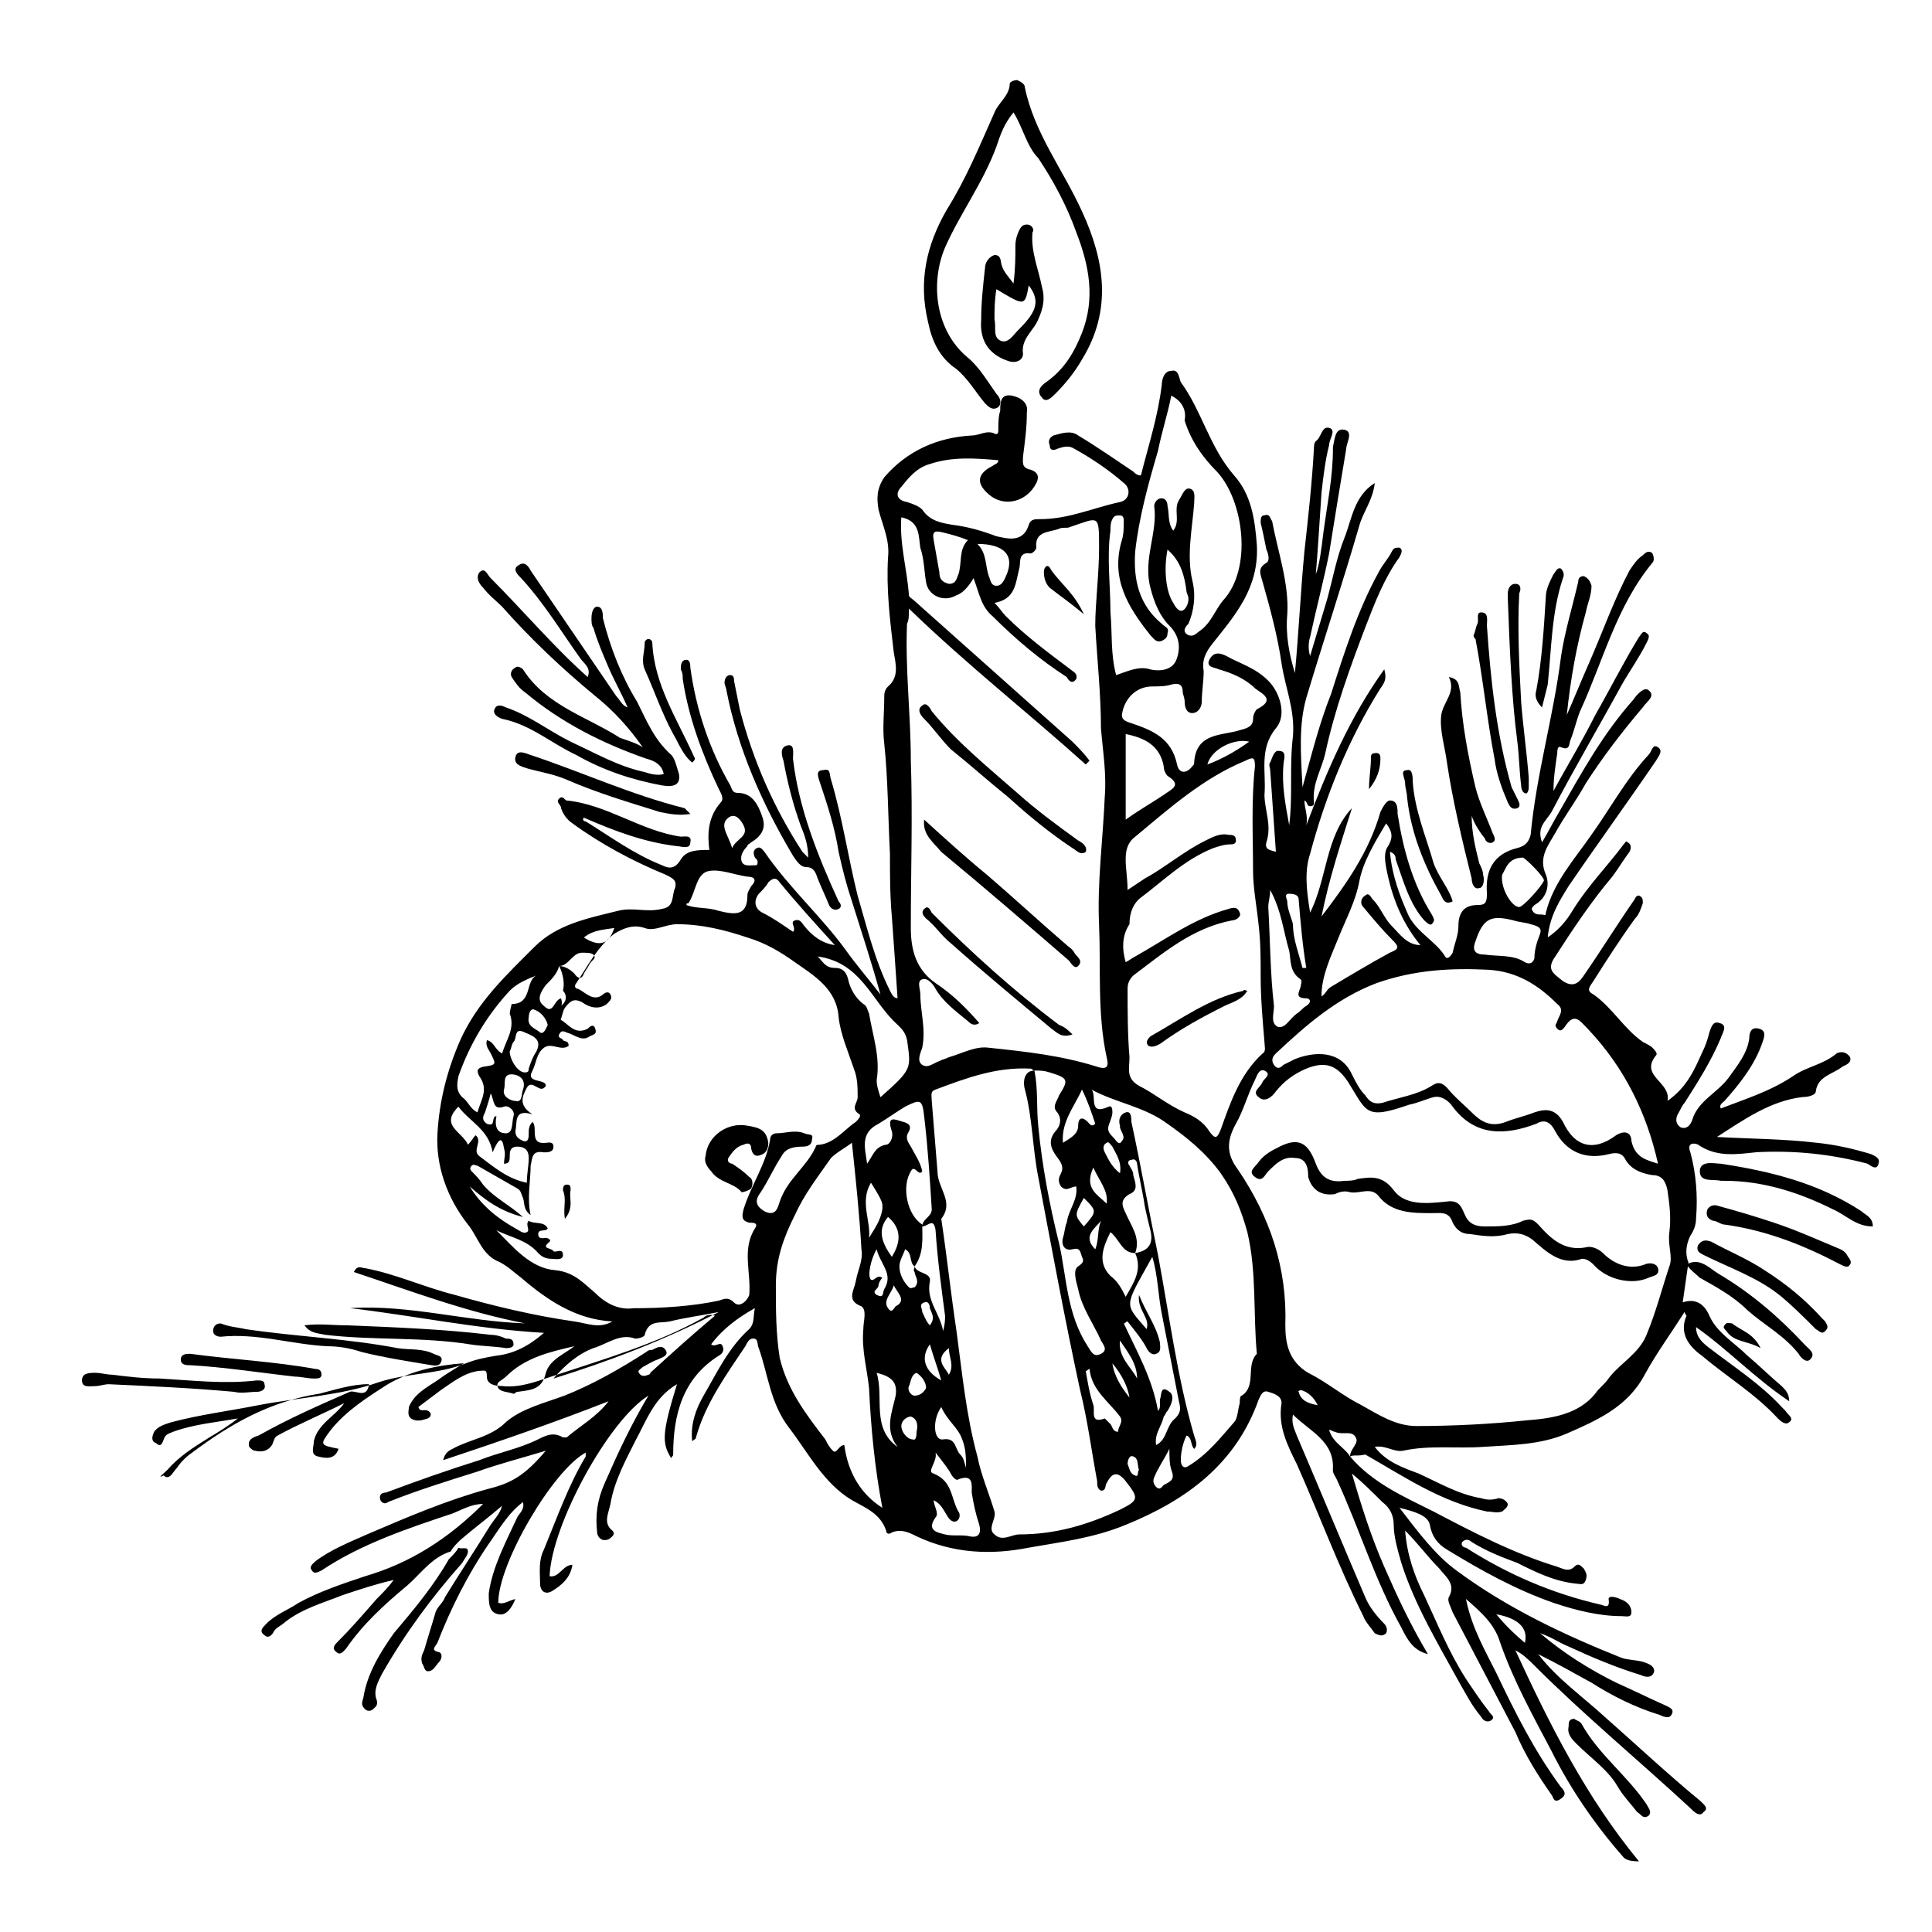 <?xml version="1.0" encoding="UTF-8"?>
<!-- Uploaded to: SVG Repo, www.svgrepo.com, Generator: SVG Repo Mixer Tools -->
<svg fill="#000000" width="800px" height="800px" version="1.1" viewBox="144 144 512 512" xmlns="http://www.w3.org/2000/svg">
 <g>
  <path d="m501.77 529.98c6.047 7.055 14.105 10.578 22.168 14.609 10.578 5.543 21.16 11.082 32.746 14.609 1.512 0.504 3.023 1.512 4.535 0 1.008-1.008 1.512-0.504 2.519 0.504 0.504 1.008 1.008 1.512 0.504 3.023-0.504 1.512-1.512 1.008-2.016 1.008-6.047-0.504-11.082-3.023-16.121-5.543-4.031-1.512-8.062-3.023-12.09-5.543-0.504-0.504-1.512-1.008-2.519 0-0.504 1.008 0.504 1.512 1.008 1.512 11.082 7.055 22.672 12.09 35.77 15.113 0.504 0 2.519 1.512 2.016-1.512 0-1.008 2.016-0.504 3.023 0 1.512 0.504 3.023 1.512 3.023 3.527 0 1.512-1.512 1.008-2.519 1.008-6.047 0-12.09-1.512-18.137-3.527-10.078-3.527-19.145-8.566-28.215-14.105-2.519-1.512-4.031-3.527-4.535-6.551-0.504-2.519-4.031-3.527-8.062-4.535 5.039 6.551 9.574 12.594 15.113 16.625 13.602 10.078 28.719 17.129 43.832 23.176 1.512 0.504 3.527 0.504 5.543 1.008 1.512 0.504 3.023 1.008 3.023 2.519-0.504 2.016-2.519 1.512-3.527 1.008-6.551-2.016-12.594-4.535-19.145-7.559-2.519-1.008-4.535-2.519-7.559-3.527 6.551 5.543 13.098 9.574 20.152 13.098 4.535 2.016 8.566 4.031 13.098 6.047 1.008 0.504 2.519 1.008 1.512 2.519-0.504 1.008-2.016 0.504-3.023 0-6.551-2.016-12.594-5.039-18.137-8.566-4.535-2.519-9.07-5.039-14.105-7.559 5.039 6.551 11.586 11.082 17.633 16.625 8.566 7.559 16.625 15.113 25.191 22.168 1.008 1.008 2.519 2.016 1.008 3.023-1.008 1.512-2.519 0-3.527-1.008-13.602-12.594-28.215-24.688-41.312-37.785-1.512-1.512-3.023-3.023-5.039-4.031 9.07 19.648 18.641 38.793 32.746 55.922-2.519 0-3.527-0.504-4.031-1.008-7.559-8.566-14.105-18.137-19.145-28.215-5.039-9.574-10.078-18.641-13.602-28.719-1.512-5.039-5.039-8.062-9.07-11.586 1.512 7.559 5.039 13.602 8.062 19.648 5.039 10.578 10.078 20.656 17.129 30.23 1.008 1.008 1.512 2.016 0 3.023-2.016 1.512-2.016-0.504-2.519-1.008-3.527-5.039-7.055-10.578-9.574-16.625-5.543-10.578-11.082-21.16-16.625-31.738-0.504-1.512-1.512-3.023-1.008-4.031 2.016-3.527-1.008-5.543-2.519-7.559-3.023-3.023-5.543-6.551-9.07-10.078 0.504 6.551 2.519 12.09 5.039 17.129 3.527 7.559 6.551 15.113 11.082 22.168 2.016 3.023 4.031 6.047 6.047 8.566 0.504 1.008 2.016 1.512 0.504 2.519-1.008 0.504-2.016 0-2.519-1.008-2.519-3.023-4.031-6.047-6.047-9.574-5.543-10.078-11.586-20.152-15.113-31.234-1.008-3.527-2.016-7.055-2.016-10.078 0-2.519-1.008-4.535-3.023-6.047-2.519-2.519-5.039-5.039-8.062-7.559 2.519 8.566 5.039 16.625 8.566 24.688s7.055 15.617 11.586 23.176c-4.031-1.008-5.543-4.031-7.055-7.055-7.055-12.594-11.082-26.199-17.129-39.297-0.504-1.008-1.008-1.512-1.008-2.519 0.504-7.559-6.047-10.078-10.578-14.609-0.504 2.519 0.504 4.031 1.008 5.543 6.047 14.105 12.09 28.719 18.137 42.824 1.008 2.519 3.023 5.039 5.039 7.055 0.504 0.504 1.008 1.512 0.504 2.519-1.008 1.008-2.016 0.504-3.023 0-1.008-1.512-2.519-3.023-3.023-4.535-6.551-13.098-11.586-26.703-17.633-40.305-2.519-5.039-5.039-10.078-4.031-16.121 0-2.016-2.016-2.519-3.527-3.023s-2.016 1.008-2.519 2.016c-6.047 17.129-19.145 26.703-35.266 33.25-8.566 3.527-17.129 4.535-25.695 6.047-10.078 2.016-20.152 1.512-29.727-3.023-2.016-1.008-4.031-2.016-6.551-1.008-0.504 0.504-1.512 0.504-1.512-0.504-1.512-4.535-5.543-6.047-9.07-8.062-7.559-4.535-11.586-12.594-16.625-19.145-5.039-6.551-5.543-14.105-8.062-21.16-0.504-1.008 0-2.519-1.512-2.519-1.008 0-1.512 1.008-2.016 2.016-5.039 7.559-10.578 15.113-13.098 24.184 0 0.504-0.504 0.504-1.008 1.008-0.504-4.535 1.008-8.566 3.023-12.09 3.527-6.047 6.551-12.594 12.09-17.633 1.512-1.512 1.008-3.527 1.512-5.543-4.535 2.519-8.566 5.543-11.586 9.574 1.008 1.008 2.519-1.008 3.023 0.504 0.504 1.008 0 2.016-1.008 2.519-9.574 6.047-12.09 15.617-12.09 26.199 0 0.504-0.504 0.504-0.504 1.008-2.519-4.031-2.519-6.551 1.512-19.648-6.047 3.527-8.062 9.574-11.082 15.113-2.519 5.039-5.543 10.578-6.551 16.625-0.504 2.519-2.016 5.039 0.504 7.055 0.504 0.504 0.504 1.008 0 1.512-0.504 0.504-1.008 1.008-2.016 1.008-1.512 0-2.016-1.512-2.016-2.016-0.504-4.535 0-8.566 2.016-13.098 3.527-8.062 7.055-15.617 11.586-23.176-10.578 6.551-25.695 34.258-26.199 47.863 2.519 0.504 3.527-3.023 6.047-3.023-0.504 3.527-3.023 5.543-5.543 7.055-2.016 1.008-3.023-0.504-3.023-2.016 0-3.023-0.504-6.047 1.008-9.07 3.527-8.566 6.551-17.129 11.082-24.688v-1.008c-8.566 4.535-23.176 29.223-23.176 39.801 1.512 0.504 2.519-0.504 4.535-1.008-1.008 2.519-2.519 4.535-4.535 4.031-2.519-0.504-2.519-3.023-2.519-5.543 1.008-7.055 4.535-13.602 7.559-20.152 0.504-1.008 2.016-2.016 1.512-4.031-4.031 3.023-6.551 7.559-9.07 11.082-5.543 8.062-10.078 17.129-13.602 26.199-0.504 1.008-2.016 2.016 0.504 2.519 1.008 0.504 0.504 2.016 0 2.519-1.008 1.008-1.512 2.519-3.023 2.519-1.008 0-1.008-1.512-1.512-2.016-0.504-1.512 0-2.519 0.504-3.527 1.008-3.527 2.016-6.551 3.023-10.078 0.504-1.512 2.016-2.519 2.519-4.031 4.031-6.551 8.062-12.594 12.09-19.145 1.008-1.512 2.519-3.023 3.023-5.039-3.527 3.023-7.559 6.047-11.082 9.07-1.008 1.008-2.016 2.016-2.519 3.023-5.039 1.512-8.062 6.047-11.586 9.07-6.047 5.039-11.586 10.078-16.121 16.625-0.504 0.504-1.512 2.016-2.519 1.008-1.512-1.008-0.504-2.016 0.504-3.023 3.527-3.527 6.551-7.055 10.078-11.082 1.512-1.512 3.023-3.023 4.535-5.039-4.535 1.008-9.07 2.519-13.602 4.031-5.039 2.016-10.578 3.527-15.113 7.055-1.008 1.008-2.519 1.512-3.023 2.519-0.504 1.008-1.512 2.016-2.519 1.008-1.512-1.008-0.504-2.016 0.504-3.023 2.519-2.519 5.543-3.527 8.566-5.543 5.543-3.023 11.586-5.039 17.633-7.055 12.09-3.527 22.168-10.078 31.234-19.145-3.023 0-5.543 1.512-8.062 2.519-12.09 4.031-24.184 8.062-34.762 15.113-1.008 0.504-2.016 1.008-2.519 0-1.008-1.008 0.504-2.016 1.008-2.519 4.031-3.023 9.07-5.039 13.602-7.055 10.578-4.535 21.16-9.07 32.242-12.09 6.047-1.512 9.574-3.527 15.113-10.078-6.551 2.016-12.594 3.527-18.137 5.543-8.062 2.519-16.121 5.039-23.68 8.062-0.504 0.504-1.512 0.504-2.016-0.504-0.504-1.512 0.504-2.016 1.512-2.016 8.062-3.023 16.625-6.047 24.688-8.566 5.039-2.016 10.578-3.023 15.617-5.543 2.016-1.008 4.031-2.016 6.551-0.504h1.008c3.527-3.023 8.062-5.543 11.082-9.574-14.105 5.543-28.719 10.578-43.832 15.617 0.504-2.016 1.512-2.519 2.519-3.023 4.535-2.519 10.078-3.023 14.105-7.055 4.031-3.527 10.078-5.039 15.617-7.055 7.559-3.023 14.609-7.055 21.664-11.586 0.504-0.504 1.008-0.504 1.512-0.504 1.008-0.504 2.519-1.512 3.527 0 1.008 1.512-1.008 2.016-2.016 2.519-1.512 0.504-3.023 1.512-4.031 2.016-0.504 0.504-1.512 1.008-1.008 1.512 0.504 1.008 1.512 1.008 2.519 0.504 0 0 0.504 0 0.504-0.504 5.543-5.039 11.082-10.078 17.129-15.113-1.512-0.504-2.519 0-3.023 0.504-12.594 7.055-26.703 11.082-40.305 15.617-4.535 1.512-8.566 3.023-13.098 2.519-2.016 0-4.031-0.504-4.031-2.519 0-2.016-0.504-1.512-2.016-1.512-4.031 0.504-7.055 3.023-10.078 5.039l-6.047 4.535c0.504 1.512 1.512 0.504 2.519 1.008 1.008 0.504 1.008 1.512 0 2.016-1.512 0.504-3.023 1.008-4.535 0-1.008-1.008-0.504-2.016-0.504-3.023 1.512-3.527 4.535-5.039 7.559-7.055 2.016-1.512 4.535-3.023 7.055-4.535-7.055 0.504-14.105 2.016-20.152 5.543-5.543 3.527-11.082 7.055-15.113 12.09-3.023 4.031-3.023 4.031 2.016 5.039-1.008 3.023-3.527 2.519-5.543 2.016-2.016-0.504-1.008-2.519-1.008-4.031 1.008-4.535 5.543-6.551 8.062-10.078-6.047 3.023-12.09 5.543-17.633 8.566-1.008 0.504-1.008 1.512-1.512 2.519-1.008 1.512-2.519 2.016-4.535 1.512-0.504 0-1.008-0.504-1.512-1.008-0.504-2.016 1.008-2.519 2.519-3.023 8.062-4.535 16.121-8.062 24.184-11.586 1.512-0.504 4.535 2.016 5.039-2.016-4.535 0-9.07 1.512-13.098 2.519-13.098 2.016-23.68 8.062-33.754 15.617-1.512 1.008-3.023 2.519-4.031 4.031-1.008 1.008-2.016 3.527-3.527 2.016-2 1.023 0.016-0.488 1.023-1.496 3.023-3.527 7.055-6.047 11.082-8.566 2.519-1.512 5.039-3.023 7.559-5.039-5.543 1.008-11.586 1.512-17.129 3.527-1.008 0.504-2.016 0.504-2.519 2.016-0.504 1.512-1.008 2.016-2.016 1.008-1.512-0.504-1.008-2.016-0.504-3.023 1.008-1.512 3.023-2.016 4.535-2.519 7.559-2.016 15.617-3.023 23.176-4.535 10.578-2.016 21.664-2.519 31.738-6.047 7.559-2.519 15.617-2.016 23.176-5.039 2.519-1.008 5.039-1.512 8.062-2.016 4.535-0.504 8.566-2.519 12.594-6.047-17.633-1.008-34.258-4.535-51.387-6.551 15.617-1.008 30.73 3.527 46.352 4.031-15.617-3.023-30.23-8.566-45.344-13.602 1.008-2.016 2.016-1.008 3.023-1.008 8.062 1.512 15.617 5.039 23.68 7.055 10.578 3.023 21.16 5.543 31.738 7.055 3.527 0.504 6.551 2.016 10.078 0-9.574-0.504-17.129-5.543-24.184-11.586-2.016-1.512-4.031-3.527-6.551-4.535-4.031-2.016-5.039-6.551-7.559-9.574-5.543-7.055-8.566-15.617-8.062-24.184s2.519-16.625 6.047-24.688c4.535-10.078 12.09-17.129 19.648-24.688 6.047-6.047 14.105-7.559 22.168-9.574 4.031-1.008 7.559 0.504 11.586-0.504 3.527-0.504 2.519-3.527 3.527-5.543 0.504-2.016-0.504-2.519-2.519-3.527-8.566-3.527-17.129-8.062-24.688-13.602-1.512-1.008-2.519-2.519-3.023-4.031 0-1.008-1.512-1.512-0.504-2.519 1.008-1.008 1.512 0.504 2.016 0.504 10.578 1.008 19.648 8.062 30.23 9.574 1.008 0 3.023-0.504 2.519 1.512 0 2.016-2.519 1.008-3.527 1.008-8.566-1.008-16.625-4.031-24.688-7.559-0.504 0.504 0 1.008 0.504 1.008 6.551 4.031 12.594 8.566 20.152 11.586 2.016 1.008 3.527 1.008 5.039-1.512 1.512-2.519 4.535-2.519 7.559-2.519-0.504-4.031-0.504-8.566 3.023-12.594 1.008-1.008 0-2.519-0.504-3.527-4.535-9.574-8.062-19.145-9.574-29.223 0-1.008 0-1.512-0.504-2.519 0-1.008 0-2.519 1.512-2.519 1.008 0 1.008 1.512 1.008 2.016 1.512 11.082 5.039 21.664 10.578 31.234 0.504 1.008 0.504 2.016 2.016 2.016 4.031 0 5.543 3.527 6.551 6.551 1.008 3.023-0.504 5.039-3.023 6.551-0.504 0.504-1.008 0.504-1.008 1.008-1.008 1.008-2.016 2.519-1.512 4.031 0.504 1.512 2.519 1.008 4.031 1.008 0.504-1.008 0-1.512-0.504-2.016-0.504-1.008-0.504-2.016 0.504-2.519s1.512 0.504 2.016 1.008c6.551 9.574 15.113 17.129 21.664 26.199 2.519 3.527 5.543 7.055 9.07 11.586-2.519-9.07-5.039-16.625-7.559-24.688-1.512-4.535-2.519-8.566-3.527-13.098-1.008-6.551-3.023-12.594-5.039-18.641-0.504-1.512-1.008-3.023 1.008-3.023 2.016-0.504 1.512 1.008 2.016 2.519 3.023 10.078 4.535 20.656 7.055 30.73 2.519 8.566 4.535 17.129 8.566 25.191 0.504 1.008 1.008 2.016 2.016 2.016-0.504-7.559-1.008-14.609-1.512-21.664-0.504-5.543-0.504-11.082-0.504-16.625-0.504-9.574-0.504-19.648-1.512-29.223-0.504-4.031 0-8.062 0-12.09 0-1.008 0-2.016 1.008-3.023 3.023-2.519 2.016-6.047 1.512-9.07-1.008-8.566-2.016-16.625-1.512-25.191 0.504-4.535-1.512-8.566-2.519-12.594-0.504-3.023-0.504-5.543 1.512-8.566 6.047-7.055 14.105-10.578 23.176-11.082 2.016 0 4.031-1.512 6.047-0.504 1.008 0.504 1.008-0.504 1.008-1.008 0-1.512 0-3.527 0.504-5.039 0-2.016 0-4.535 3.023-4.031 2.519 0.504 4.535 2.016 4.031 4.535 0 4.031-0.504 7.559-1.008 11.586 0 1.512-0.504 3.023 2.016 3.527 1.512 0.504 2.519 1.512 1.512 3.527-2.519 5.039-8.566 6.551-12.594 3.023-3.527-3.023-3.023-5.543 1.008-7.559 0.504-0.504 1.512-0.504 1.512-1.512-6.047-0.504-12.09-1.008-18.137 1.008-3.527 1.008-5.543 3.527-7.559 6.047-1.512 1.512-1.512 3.527 1.512 4.031 1.512 0.504 3.023 1.008 4.031 2.016 2.016 3.023 5.039 3.527 8.062 4.031 4.031 0.504 7.559 1.512 11.586 3.023 2.519 0.504 7.055 2.016 8.566-3.023 0.504-1.512 1.512-1.512 3.023-1.512 7.559 0 14.105-3.023 21.16-4.535 2.519-0.504 3.023-3.527 1.008-5.039-4.031-3.527-8.566-6.551-13.098-9.07-1.512-1.008-3.023-0.504-4.535 0-1.008 0.504-2.016 0.504-2.016-1.008-0.504-1.008 0-2.016 1.008-2.519 2.016-0.504 4.535-1.512 6.551 0 5.039 3.023 10.078 6.551 14.609 9.574 0.504 0.504 1.008 1.008 2.016 1.008 2.016-8.062 4.535-15.617 5.543-24.184 0-1.008 0.504-3.527 2.519-3.527 2.016-0.504 2.016 2.016 2.519 3.023 5.543 7.559 7.559 17.129 14.105 24.688 4.535 5.039 5.543 11.586 6.047 18.641 0.504 11.082-5.543 18.137-11.586 25.695-2.016 2.519-3.023 4.535-2.519 7.559 0 2.519-0.504 5.543-0.504 8.062 0 1.512-1.008 3.023-2.519 3.023-1.512 0-2.016-1.512-2.016-3.023 0-1.008-0.504-2.016-0.504-2.519 0-2.016-1.008-2.519-3.023-2.016-1.512 0.504-3.527 0.504-5.039 0.504-4.535 0-7.559 3.527-8.062 7.559 0 1.008 0.504 1.512 2.016 2.016 6.047 2.016 11.082 4.031 12.594 11.082 0.504 2.519 2.519 2.519 4.031 0.504 0.504-0.504 0.504-0.504 0.504-1.008 0.504-8.062 7.559-7.055 12.09-8.566 2.016-0.504 3.527-1.008 3.527-3.023 0-1.008 0.504-2.016 1.008-2.519 5.039-2.519 1.512-4.031-0.504-5.543-2.519-2.519-6.047-4.031-9.574-5.039-1.008-0.504-3.527-0.504-2.519-2.519 1.008-2.016 2.519-2.016 4.535-1.008 3.527 2.016 7.559 3.023 11.082 6.551 3.023 3.023 5.039 9.07 2.016 12.594-4.535 5.543-2.519 11.586-3.023 17.633 0 4.031 2.016 8.062 0.504 12.594-0.504 2.016 1.008 2.016 2.519 2.519-0.504-7.055-1.008-14.609-1.512-21.664 0-0.504-0.504-1.512 0-2.016 0.504-1.008 1.008-3.527 2.519-3.023 2.016 0 1.008 2.519 1.008 3.527-0.504 5.543 0.504 10.578 1.512 16.121 1.008-8.062 0-15.617 1.008-23.68 0.504-7.055-2.016-12.594-3.023-19.145-1.008-7.055-3.023-14.609-5.039-21.664-0.504-2.016-1.512-3.527 1.008-5.039 1.008-0.504 0.504-2.519 0-3.527-0.504-2.519-1.008-5.039-1.512-7.055 0-1.008 0-2.016 1.008-2.016 1.512-0.504 1.512 1.008 2.016 1.512 1.512 8.062 4.535 16.625 4.031 24.688-0.504 5.543 0.504 10.578 2.016 15.617 1.008-10.578 1.512-21.664 2.519-32.242 1.008-9.07 2.016-18.137 2.519-27.207 0-0.504 0-1.512 0.504-2.016 1.512-1.008 1.512-4.031 3.527-3.527 2.016 0.504 0 3.023 0 4.535-1.008 4.031-1.512 8.062-2.016 12.594-0.504 7.559-1.008 15.617-1.512 21.664 1.008-2.519 1.512-7.055 2.016-11.082 1.008-7.559 2.519-14.609 2.519-22.168v-0.504c0.504-2.016 0.504-5.039 3.023-4.535 2.519 0.504 0.504 3.527 0.504 5.039-1.512 9.07-3.023 18.137-4.535 27.711-1.512 7.559-3.527 15.113-5.039 22.168-0.504 1.512-0.504 3.527 0 5.039 1.512-5.039 3.023-10.078 4.535-15.113 1.512-5.543 2.519-11.082 4.535-16.121 2.016-5.039 2.519-11.082 8.062-14.609-0.504 4.535-3.023 7.559-4.031 11.082-4.535 15.617-9.574 30.73-14.105 45.848-2.016 7.055-1.512 14.609-1.008 23.68 2.519-9.07 4.535-17.129 7.559-24.688 3.527-11.082 7.055-22.168 12.594-32.242 1.008-2.016 2.519-3.527 3.527-5.543 0.504-1.008 1.008-1.008 2.016-1.008 1.008 0.504 0.504 1.512 0 2.519-4.031 5.543-6.551 12.09-9.07 18.641-4.031 10.578-8.062 21.664-10.578 33.25-1.008 4.535-3.527 8.062-3.023 13.098 0 0.504 0 1.008-1.008 1.008-1.008 0-0.504-1.008-1.512-1.512 0 2.016 1.008 4.031 0.504 6.551 5.543-14.609 11.586-28.719 20.656-41.312 0.504 2.016 0.504 3.023-1.008 5.039-8.566 13.602-14.609 28.719-18.641 43.832-1.512 4.535-1.008 9.574 0 15.617 4.535-9.07 4.031-20.152 11.082-27.711-3.023 9.574-6.047 18.641-8.062 28.719 6.551-8.566 12.594-17.129 15.617-27.711 0.504-1.008 1.512-3.023 2.519-3.023 2.016 0 2.016 2.016 2.016 3.527 1.512 9.574 4.031 18.641 9.07 26.703 0.504 1.008 1.008 1.512 0 2.519-0.504 0.504-1.512-0.504-2.016-1.008-4.031-4.535-5.543-10.578-7.559-16.121 0-0.504 0-1.512-1.512-2.016 0.504 6.047 2.519 11.586 5.039 17.129 2.519 4.535 7.055 6.551 9.574 10.578 0.504 1.008 1.512 0 2.016-1.008 0.504-2.519 1.512-4.535 1.512-7.055 0-3.527 1.512-5.543 5.039-5.543 2.016 0 2.519-0.504 2.519-3.023-0.504-6.551 2.016-10.578 8.062-12.09 2.016-0.504 3.023-1.512 3.527-3.527 1.512-16.121 6.047-31.234 8.062-47.359 1.008-6.551 3.023-13.098 4.535-19.648 0-1.008 0.504-1.512 1.512-1.512 1.008 0.504 1.512 1.008 2.016 2.519 0 2.519-1.008 4.535-1.512 7.055-2.519 9.07-4.031 17.633-5.039 27.207 2.016-4.535 4.031-9.574 6.047-14.105 3.527-8.062 6.551-16.625 10.578-24.184 1.008-1.512 2.016-3.023 3.527-4.031 0.504-0.504 1.512-1.512 2.519-0.504 0.504 1.008 0.504 2.016 0 2.519-9.574 11.586-13.098 26.199-19.145 39.297-1.008 2.519-1.512 5.039-2.519 7.559-0.504 1.008 0 3.023-2.519 2.016-1.008-0.504-1.008 1.008-1.008 1.512-0.504 3.527-1.008 6.551-1.008 10.078 3.527-6.551 7.559-13.098 11.082-20.152 4.031-7.055 7.559-14.105 11.586-20.656 0.504-0.504 1.008-2.016 2.016-1.008 1.008 0.504 0.504 1.512 0 2.519-2.016 4.031-4.535 7.559-6.551 11.082-6.047 11.082-12.594 22.168-18.641 33.754-1.512 2.519-4.031 4.031-2.519 8.062 1.512-2.519 3.023-5.543 4.535-8.062 6.047-10.578 11.586-20.656 19.648-29.727 1.008-1.512 3.023-3.527 4.031-2.519 2.016 1.512-0.504 3.023-1.512 4.535-5.543 6.551-10.578 13.098-15.113 20.152-2.519 4.535-5.543 8.566-8.062 13.098-2.016 3.527-4.535 6.551-2.519 11.082 1.008 2.519 0.504 6.047-3.023 8.062-0.504 0.504-1.008 1.008-0.504 1.512 0.504 1.008 1.512 1.008 2.519 1.008 0.504 0 1.008 0.504 1.008-0.504 2.016-8.062 7.559-14.105 12.09-20.656 5.039-7.055 9.07-14.609 15.113-21.16 1.008-1.008 1.008-3.023 2.519-2.016 1.512 1.008 0 2.519-0.504 3.527-7.559 11.082-15.617 22.168-23.176 33.25-2.519 4.031-5.039 8.062-5.543 13.602 3.023-2.016 5.039-4.535 6.551-7.055 4.031-6.551 9.07-11.586 13.602-17.633 0.504-0.504 0.504-1.008 1.008-0.504 1.008 0.504 1.008 1.512 0.504 2.519-1.512 2.016-3.023 4.535-4.535 6.551-5.543 6.551-10.578 14.105-15.113 21.16-2.519 3.527-0.504 4.535 2.016 6.551 3.023 2.016 4.535 0 5.543-1.512 4.535-6.551 8.566-13.098 13.098-19.648 0.504-0.504 0.504-1.512 1.512-1.512 1.008 0.504 1.008 1.008 1.008 2.016-0.504 1.512-1.008 3.023-2.016 4.031-4.031 5.543-7.559 11.082-11.082 16.625-1.008 1.512-2.016 2.519 0 3.527 5.039 3.527 8.062 9.07 13.098 12.594 1.008 0.504 2.016 1.008 2.519 1.512 0.504 0.504 1.512 1.512 1.008 2.016-4.535 5.543 4.031 7.055 3.023 12.09 5.039-3.527 7.055-8.062 9.07-12.594 1.008-2.016 1.512-3.527 2.016-5.543 0.504-1.512 1.008-3.023 2.519-2.519 2.519 0.504 1.008 2.519 0.504 4.031-2.519 6.047-6.047 11.586-9.574 17.129-0.504 0.504-1.008 1.512-1.512 2.519-1.008 1.512-1.008 3.023 0.504 4.031 1.512 0.504 2.519-0.504 3.023-2.016 1.512-5.039 6.551-7.055 9.574-11.082 2.519-3.527 5.039-6.551 5.543-10.578 0-1.512 0.504-3.023 2.519-2.519 2.016 0.504 1.512 2.016 1.008 3.527-2.016 6.047-6.047 11.082-10.078 15.617-0.504 0.504-1.512 1.008-1.008 2.016 6.551-2.519 13.098-4.535 19.145-8.566 3.527-2.519 8.062-3.023 11.586-6.047 1.008-0.504 2.519-0.504 3.527 1.008 0.504 1.512-1.008 2.016-2.016 2.519-2.519 2.016-6.551 2.519-7.055 6.551 0 1.008-2.016 1.512-3.527 1.512-8.566 1.008-15.617 6.047-22.672 10.578 9.07 0.504 17.633 0.504 26.199 1.512 5.039 0.504 9.574 1.512 14.609 3.023 1.008 0.504 2.519 1.008 2.016 2.519-0.504 2.016-2.016 0.504-3.023 0-9.574-2.519-19.145-3.527-29.223-3.023-5.039 0.504-10.578 1.512-15.617-2.016-1.008-0.504-3.023-0.504-2.016 2.016 1.512 5.543 2.016 11.586 1.512 17.633 0 1.512-0.504 3.023-1.512 4.535-1.008 2.016-1.512 4.535-0.504 7.055-0.504 3.527-1.008 7.055-1.512 10.578 3.023-1.008 5.543 0 7.055 3.527 2.016 4.535 6.551 7.055 10.078 10.578 3.023 2.519 6.047 5.543 9.07 8.062 1.008 1.008 2.016 2.016 2.016 4.031-9.07-6.047-16.121-13.602-24.688-19.648 0 2.519 1.512 4.031 3.527 5.543 6.551 5.039 13.602 9.574 19.145 15.617 0.504 0.504 0.504 0.504 1.008 1.008 0.504 1.008 2.519 2.016 1.008 3.023-1.008 1.008-2.519-0.504-3.023-1.008-6.047-6.551-13.602-11.082-20.152-16.625-3.527-2.519-6.047-6.047-4.031-10.578 0 0-0.504-0.504-0.504-1.008-3.527 5.543-7.559 11.082-10.578 16.625-4.535 8.566-12.594 12.09-20.656 15.617-7.055 3.023-14.609 3.023-22.168 3.527-7.055 0.504-14.105-0.504-21.16 1.008-2.519 0.504-4.535-1.512-7.559-1.008 3.023 4.031 7.559 5.543 11.586 7.055 5.543 2.519 10.578 5.543 16.625 6.551 1.512 0.504 3.023 0.504 4.535 0 1.008 0 2.016 0.504 2.519 1.512 0 1.008-1.008 1.512-1.512 2.016-1.512 0.504-2.519 0-4.031 0-12.09-2.519-21.664-9.07-32.242-15.113-2.023 0.52-3.031 0.016-4.039 0.52 0-2.016 2.519-3.527 1.512-5.039-1.008-2.016-3.527-0.504-5.543-1.512-0.504 0-1.008-0.504-1.512-0.504 1.008 3.527 4.031 4.535 5.543 7.055zm-209.59-129.98c-0.504 2.016-2.016 3.527-3.527 5.039-1.512 2.016-2.519 4.031-0.504 5.543 2.519 2.519 2.519-1.512 4.535-2.016 0.504 1.512 0 2.519-0.504 3.527s0 2.016 1.008 2.519c2.016 1.512 3.527 3.527 6.551 2.016 0.504-0.504 1.512-1.512 2.016 0 0.504 1.512-0.504 1.512-1.512 2.016-2.016 1.512-4.031-0.504-6.047-1.008-1.008-0.504-1.512-0.504-2.016 0.504s1.008 1.008 1.008 1.512c0.504 0.504 1.512 0 1.512 1.512-2.016 1.512-4.535-1.008-6.551 0.504s-2.016 4.031-3.023 6.047c-2.016 3.527 3.527 2.016 3.527 4.031-1.512 2.519-3.527-2.016-5.039 0.504-1.008 2.016-2.519 4.535 1.512 7.055-5.039-1.512-4.031 2.016-4.535 4.535 0 1.512 1.008 2.016 2.016 2.519 1.512 0.504 1.512-1.008 1.512-2.016s0-2.016 1.008-3.023c1.512 1.512-1.008 6.047 3.527 5.543 0.504 0 2.016-0.504 2.016 1.008 0 1.512-1.512 1.512-2.519 1.512-3.023-0.504-3.023 1.008-3.527 3.527 0 4.031-1.008 8.566 0 13.098-2.016-1.512-1.512-3.023-2.016-4.535-0.504-1.008-0.504-2.016-1.512-2.519-3.527-2.016-7.055-4.031-10.578-6.047-0.504 0-1.008-0.504-1.512 0-0.504 0.504-0.504 1.008 0 1.512 1.008 1.008 2.016 2.016 3.023 3.527 3.023 3.527 6.551 5.039 10.578 8.566-6.047-1.512-10.078-4.535-14.105-8.062 3.023 5.039 7.559 8.566 12.09 11.082 1.008 0.504 2.016 1.512 3.023 1.008 1.008-0.504-0.504-2.016 0.504-3.023 1.512 1.008 4.031 0 5.039 2.016-0.504 1.008-2.519 0-2.519 1.512s1.512 1.008 2.016 1.008 1.512 0.504 1.008 1.008c-2.519 2.016 0.504 1.512 1.008 2.519 0.504 0.504 2.519-1.008 2.519 1.008 0 1.512-2.016 1.008-3.023 1.008-1.512 0-2.519-0.504-3.527-1.512-3.023-3.527-7.055-4.031-11.082-6.047 4.535 4.535 9.07 10.078 15.617 10.578 5.039 0.504 7.559 3.527 10.578 6.047 3.023 3.023 6.551 4.535 10.078 4.031 7.559 0 15.617-0.504 22.672-2.016 1.512-0.504 2.519-1.008 4.031 0.504 1.512 1.512 3.527-0.504 4.031-2.016 0.504-6.047-2.016-12.09 1.512-17.633 1.008-1.512-0.504-1.512-1.512-1.512-2.016-0.504-2.016-1.512-1.512-3.527 2.016-6.551 6.047-12.09 7.055-18.641 0-1.008 1.008-1.512 1.512-1.512 2.519 0 5.039-1.008 7.559 0 1.008 0.504 2.519 0 2.016 1.512 0 1.512-1.008 2.016-2.519 2.016-2.519 0-4.535 0.504-5.543 2.519-2.016 3.023-3.527 6.551-5.543 9.574-1.512 2.016-1.512 3.527 1.008 5.039 3.023 1.512 3.527-1.008 4.031-2.519 2.016-6.047 7.055-9.07 9.574-14.609 0-0.504 0.504-0.504 1.008-0.504 4.031-0.504 6.551-4.031 9.574-6.047 0.504-0.504 1.512-1.512 1.008-2.016-2.519-1.512-0.504-3.023-0.504-4.535 0-2.519 0-5.039-1.008-7.559-1.512-4.535-3.527-9.07-4.031-13.602-0.504-7.559-6.551-11.082-11.586-14.609-3.527-2.519-7.559-5.039-12.594-6.551-6.047-2.016-12.09-3.527-18.641-3.527-3.023 0-6.047 2.016-8.566 1.008-3.023-1.008-5.543 0-8.062 1.512-4.535 3.527-7.055 8.566-10.078 13.098-0.504 0.504-0.504 1.512 0.504 1.512 2.016 1.008 4.031 3.527 6.551 1.512 0.504-0.504 1.512-1.008 2.016 0 0.504 1.008 0 1.512-1.008 2.519-2.016 1.512-4.535 1.008-6.551-0.504-2.016-1.008-3.023-0.504-4.535 1.512-1.008 1.512-0.504 4.031-3.023 4.535 0.504-2.016 1.008-4.031 2.519-5.543 1.008-1.008 1.008-2.519 0-3.527 0.5-2.023-0.004-4.539-1.012-6.555 1.512 0 3.023 1.008 4.031 2.016 1.008 1.512 2.016 1.512 2.519 0 0.504-1.008 1.008-1.512 1.512-2.519 0.504-1.008 2.016-1.512 1.008-2.519-0.504-0.504-2.016-0.504-3.023-0.504-2.519 0-3.527 3.527-6.047 3.527zm94.211 79.602c0.504 2.016 4.535 1.512 4.031 4.031-1.008 5.039 2.519 8.062 3.527 13.098 0.504-2.016 0.504-3.023 0.504-4.031-1.008-7.559-2.016-15.113-2.519-22.672-0.504-3.527-2.016-1.008-3.527-1.008 0-2.016 2.519-2.519 2.519-4.535-0.504-8.062-1.008-16.121-2.016-24.688-0.504-4.535-1.008-4.535-5.039-2.519-2.519 1.512-4.535 3.023-7.055 4.535-5.039 2.519-3.527 6.551-3.023 10.578 1.512-2.016 2.016-4.535 5.039-5.039 1.008 0 2.016-2.016 1.512-3.527-1.512-4.535 1.008-3.023 3.023-2.519 2.016 0.504 2.016 1.512 1.512 2.519-1.008 1.512-0.504 2.519 0.504 4.031 1.008 2.016 2.519 4.031 3.023 6.551-1.008 1.512-2.016-2.016-3.023 0-2.519 4.031-1.008 11.586 3.023 14.105 0 3.531 0.504 7.562-2.016 11.09-1.512-1.008-0.504-3.527-2.519-4.535-0.504 1.512-1.512 3.023-1.512 4.535 0 2.016 1.008 4.031 2.519 5.543 0.504 0.504 1.008 0 1.512 0 1.512-1.512 0-3.023 0-4.031-0.504-0.504 0-1.008 0-1.512zm58.441-3.527c-3.527 0-4.031-3.527-6.551-5.543-2.016 4.031-3.527 8.062 0 11.586 2.016 1.512 3.023 3.527 4.031 5.543 2.016-3.527 4.535-7.051 2.519-11.586 3.023-0.504 5.039-2.016 4.031-6.047-0.504-2.016-1.008-4.031-1.512-6.551-0.504-3.527-1.512-7.559-2.016-11.082 0-0.504-0.504-1.512-1.512-1.008-1.008 0-1.008 1.008-0.504 1.512 0.504 1.008 1.008 1.512 1.008 2.519 0.504 2.016 1.512 4.031-1.008 5.039-2.519 1.512-2.016 3.023-1.008 5.039 1.512 3.523 4.031 6.547 2.519 10.578zm-26.699-48.367c1.008 5.039 0.504 9.574 1.008 14.609 1.008 10.578 3.023 21.16 5.543 31.234 2.016 9.07 2.016 18.641 7.559 27.207 1.008 1.512 1.512 3.023 3.527 2.016 2.016-1.008 0.504-2.519 0-3.527-2.016-4.535-5.039-8.566-6.047-13.602-0.504-2.016-1.512-5.039 0-6.047 1.512-1.008 1.512-1.512 1.008-2.519-0.508-1.508-0.508-2.516-2.523-2.012-2.016 0.504-3.023-1.008-2.519-3.023 0.504-1.512 0.504-3.023 1.008-4.031 0.504-3.527 3.023-6.047 2.519-9.574-1.512 0-2.519 1.512-4.031 0-1.008-1.512-0.504-2.519 0-3.527 0.504-1.008 0.504-2.016-0.504-3.527-1.512-2.016-3.527-4.535-1.008-7.559 1.008-1.008 2.016-3.023 0.504-5.039-1.512-1.512 0-3.023 0.504-4.535 2.519-4.031 2.519-4.535-2.519-6.047-1.508-0.496-2.516-0.496-4.027-0.496-0.504 0-0.504-0.504-1.008-0.504-9.07-0.504-17.129 2.519-25.191 5.543-1.512 0.504-1.008 1.512-1.008 3.023 0.504 6.047 1.008 12.594 1.512 18.641 0 4.535 4.535 8.062 1.008 12.594 1.512 10.078 2.519 19.648 4.031 29.727 1.512 11.082 2.519 22.168 5.543 33.25 1.008 5.039 3.023 9.574 4.535 14.609 0.504 2.016-2.016 4.535 0 6.047 2.016 2.016 4.535 0 6.551 0 9.574 0 18.137-2.519 26.703-6.551 5.039-2.519 5.039-3.023 1.512-7.559-2.016-2.519-3.527-2.519-5.039 0.504-0.504 0.504 0 2.016-1.512 2.016-1.008-0.504-1.008-1.512-1.008-2.519-1.512-8.062-2.519-16.121-4.535-24.184-4.031-18.641-7.559-37.785-11.082-56.426-1.512-7.559-1.512-15.617-3.527-23.176-0.508-1.508-0.508-5.035 2.516-5.035zm168.27 42.824c0.504-4.031 0-7.559-0.504-11.082-0.504-2.519-1.512-4.031-4.031-4.031-3.023-0.504-5.543-1.512-7.055-4.031-1.008-2.016-2.519-2.016-4.535-1.512-6.047 1.512-11.082-0.504-14.105-6.047-1.008-2.016-2.519-3.527-5.039-2.016-8.062 3.023-16.121 3.527-22.168-4.535-1.008-1.512-3.023-3.023-5.039-2.519-2.016 0.504-4.031 1.512-6.551 2.016-11.586 4.031-11.082 2.016-16.121-6.047-3.023-4.535-6.047-5.543-11.082-3.527-3.527 1.512-6.047 3.527-8.062 6.047-1.008 1.512-3.023 3.023-4.535 1.512-2.016-1.512 0.504-2.519 1.008-4.031 0.504-1.008 2.519-2.016 0.504-3.023-1.512-0.504-2.016 1.512-2.519 2.519-2.016 4.031-3.023 8.062-5.039 11.586-2.519 4.535-2.519 8.062 0.504 12.09 8.566 12.594 13.098 26.199 12.594 41.312 0 5.039 1.008 9.574 6.047 12.594 5.039 2.519 9.07 6.047 14.105 8.566 4.535 2.519 9.07 5.543 14.609 5.543 9.574 0 19.648-0.504 29.223-1.512 6.551-0.504 13.602-1.512 18.137-7.055 1.008-1.512 2.519-2.519 3.527-4.031 3.023-4.031 8.062-6.551 10.078-11.586 2.519-6.047 4.031-12.09 6.047-18.137 1.012-2.512-0.5-5.535 0.004-9.062zm-182.88-55.418c-1.512 1.008-2.519 0-3.023-0.504-3.023-2.519-6.551-5.039-8.566-8.566-0.504-1.008-2.016-3.023-3.527-2.519-1.512 0.504-0.504 2.519-0.504 4.031 0 4.535 1.512 9.07 0.504 14.105-0.504 1.512-1.512 3.527 0 4.535 1.512 1.008 3.023-0.504 4.535-1.008 1.008-0.504 1.512-0.504 2.519-1.008 3.527-1.008 7.055-3.023 10.578-2.519 9.574 1.008 19.145 2.016 28.719 5.039 3.023 1.008 3.023-0.504 2.519-2.519-2.519-11.586-1.512-23.68-2.016-35.266-0.504-11.082 1.008-22.168 1.512-33.754 0.504-6.047-0.504-12.09-1.008-18.137 0-9.07-1.008-18.137-1.512-27.207 0.004-6.047 1.012-13.602 1.012-20.656 0-9.07 0-8.062-7.559-5.543-1.008 0.504-2.016 0-3.023 0.504-2.519 1.008-6.551 0.504-6.047 5.039 0 0.504-1.008 1.512-1.512 1.512-3.527-0.504-2.519 2.519-3.023 4.031-1.008 4.031-1.008 8.062-6.551 9.07 1.512 1.512 2.016 2.519 3.023 3.527 5.039 5.039 11.082 9.574 17.129 14.105 0.504 0.504 2.016 1.008 1.512 2.519-1.008 1.512-2.016 0.504-2.519-0.504-7.055-4.535-13.602-10.078-19.648-16.121-3.023-2.519-3.527-6.047-5.039-10.078-1.512 2.519-3.023 4.031-4.535 4.535-3.527 2.016-7.559 0-8.062-3.527-0.504-3.023-0.504-6.047-1.512-9.07-0.504-3.023 0-7.055-5.039-8.062-0.504 7.055 1.512 13.602 2.016 20.656 0 0.504 1.008 1.008 1.512 1.512 14.105 12.594 27.711 24.688 41.816 37.281 1.512 1.512 3.023 3.023 4.535 5.039l-1.008 1.008c-15.113-13.602-31.234-26.199-46.855-41.312 0 2.016 0 3.023-0.504 4.031-0.504 12.09 1.008 24.184 1.008 36.273 0.504 14.609 0 29.223 0 44.336 0 6.047 1.512 11.082 6.551 14.609 4.543 3.023 8.07 6.551 11.594 10.582zm38.797-16.121c1.008-0.504 1.512-1.008 2.519-1.512 8.062-4.535 15.617-10.078 24.688-12.594 1.512-0.504 2.519-0.504 3.023 1.008 0.504 1.008-1.008 2.016-2.016 2.016-10.578 2.016-18.137 8.566-26.199 14.609-1.008 1.008-1.512 2.016-1.512 3.527 0 6.047 0 12.09 0.504 18.137 0 3.023-1.008 5.543 2.519 7.559 4.031 2.016 7.559 5.039 12.09 7.055 2.519 1.008 5.039 2.519 6.551 5.039 1.512 2.016 2.016 2.016 3.023-0.504 2.519-7.055 5.039-14.609 11.082-20.152 1.008-0.504 0.504-2.016 0.504-3.023-0.504-6.047-1.008-11.586-1.008-17.633 0-4.535 0-8.566-0.504-13.098-0.504-5.039-1.512-10.078-1.512-14.609 0-9.07-0.504-18.641 0.504-27.711 0-2.519-0.504-2.519-2.519-1.512-11.082 4.535-20.152 12.594-29.223 20.152-2.016 1.512-2.519 3.527-2.519 6.047s0.504 5.039 0.504 8.062c1.512-1.008 3.023-2.016 4.535-3.023 5.543-3.023 10.078-7.055 16.121-10.078 2.016-1.008 4.031-2.016 6.047-1.512 1.008 0 2.016 0 2.016 1.512 0 1.008-1.008 1.008-1.512 1.008-1.512 0-3.023 0.504-4.535 1.008-7.559 3.023-13.098 8.566-19.145 13.098-2.016 1.512-3.023 4.031-3.023 7.055-2.012 3.016-2.012 6.543-1.004 10.07zm141.07 53.402c-3.023-13.602-9.07-25.695-18.641-35.77-2.016-2.016-3.527-4.535-6.047-0.504-0.504 0.504-1.008 1.512-2.016 0.504-1.008-1.008 0-1.512 0-2.016 0.504-1.512 2.016-3.023 0-4.535-5.039-5.039-10.578-8.566-18.137-9.07-10.078-0.504-19.648 0-29.727 3.527-10.578 4.031-18.641 11.082-26.703 18.641-0.504 0.504-1.512 1.512-0.504 3.023 1.008 1.512 2.016 0.504 2.519 0 1.008-0.504 2.016-1.008 3.023-1.512 5.039-2.016 12.09-2.519 15.113 4.031 1.008 2.016 2.016 4.031 3.527 5.543 1.008 1.512 2.016 2.519 4.535 2.016 4.535-1.512 9.07-2.016 13.098-4.535 1.512-1.008 2.519-1.008 4.031 0.504 2.016 2.519 4.535 4.535 6.551 6.551 2.519 2.519 5.039 4.031 9.07 2.519 2.519-1.008 5.039-1.512 7.559-2.519 3.023-1.008 5.543-1.008 7.559 2.519 3.023 6.551 8.062 8.062 14.105 3.527 2.519-1.512 4.031-0.504 4.031 1.512 1.004 4.531 4.027 5.035 7.051 6.043zm-124.95 72.047c-1.008 2.016-1.512 4.535-1.512 6.551 0 1.008 0.504 2.519 2.016 1.512 5.039-3.023 8.566-7.559 12.09-11.586 1.008-1.008 1.008-3.527 1.512-5.039 0-0.504 0-2.016 0.504-2.016 4.031-2.519 1.008-8.062 4.031-11.082-1.008-10.578 0-21.664-2.519-32.242-1.512-5.543-3.527-10.578-7.055-15.617-4.031-5.543-9.07-9.574-14.105-13.098-6.047-4.535-13.602-5.543-20.152-9.07 1.512 1.512-1.008 7.055 4.535 4.535 1.008-0.504 1.008 1.008 1.008 1.512 0 1.008-0.504 2.016-1.008 3.527-0.504 2.016 1.008 2.519 2.016 4.031 0.504 0.504 1.008 1.008 1.512 0 1.008-1.008 0-2.016-0.504-3.527v-0.504c-0.504-1.512 0-3.023 1.512-3.527 1.512-0.504 1.512 1.512 1.512 2.519 2.519 11.586 4.535 23.176 7.055 35.266 3.023 16.121 5.039 32.242 9.574 47.863 0.504 1.512 1.008 2.519 0 3.527-1.012-1.02-0.508-3.035-2.019-3.535zm-80.609 19.145c-2.016-10.578-3.023-21.16-3.527-31.738-0.504-5.039-2.016-10.078-1.512-15.617 0-2.016 1.008-5.039-0.504-6.047-4.031-1.512-2.016-4.031-1.512-6.551 0.504-3.023 2.016-5.543 1.512-8.566-0.504-9.07-1.512-18.641-2.519-28.215-2.016 1.512-4.031 2.519-5.543 4.031-3.527 5.039-7.055 9.574-9.574 15.113-3.023 6.047-5.039 11.586-5.039 18.641 0 6.551 0 12.594 1.008 19.145 2.016 8.566 7.055 15.113 12.09 21.664 0.504 1.008 1.008 2.016 2.016 3.023 1.008 1.008 1.512-1.512 3.023-1.512 1.012 7.559 4.539 13.102 10.082 16.629zm76.578-294.73c-1.008 5.039-2.519 9.574-3.527 14.609-2.519 8.566-5.039 17.633-6.047 26.703-0.504 7.559 1.008 14.105 7.055 19.145 1.008 1.008 2.016 1.008 1.512 2.519 0 1.008-0.504 1.512-1.512 2.016-1.512 0.504-2.016-0.504-3.023-1.512-6.047-7.559-10.578-15.113-7.559-25.191 0.504-1.512 0.504-3.527 0.504-5.039 0-0.504 0-1.512-1.008-1.512-1.008 0-1.512 0-2.016 1.008-0.504 1.008-0.504 2.016-0.504 3.023-1.008 7.055 0 14.609 0 21.664 0.504 5.543 0 11.082 1.512 16.625 3.023-1.008 6.047-2.519 9.07-1.512 2.016 0.504 6.047 0.504 7.055-3.023 1.008-3.023 0.504-6.047-2.016-8.566s-4.031-6.047-5.039-10.078c-2.016-7.559 2.016-14.609 1.008-21.664 0-0.504 0.504-2.016 2.016-2.016 1.008 0 1.512 1.008 1.512 2.016 0.504 2.016 0 4.535 1.512 6.551 2.016-2.519 0-5.543 1.512-8.062 1.008-1.512 1.512-3.527 3.023-3.023s1.008 2.519 1.008 4.031c-0.504 6.551-2.016 13.602-0.504 20.152 1.008 4.031 0.504 8.062-1.008 11.586-0.504 0.504-2.016 2.016 0 3.023 1.512 0.504 2.016-0.504 3.527-1.512 2.519-2.016 3.527-5.039 5.543-7.559 8.062-8.566 5.543-26.703-1.512-34.258-4.031-4.031-7.055-8.566-8.566-13.602 0.504-2.512-0.504-5.031-3.527-6.543zm66 145.6c-4.535-5.543-7.055-11.586-8.566-18.137-0.504-2.519-1.512-6.047 0-8.062 1.512-2.519 1.008-4.031-0.504-6.047-3.023 5.039-6.047 10.078-7.055 15.113-1.008 5.543-3.527 10.078-5.543 15.113-2.016 5.039-4.535 10.078-4.535 15.617 1.008-0.504 1.512-2.016 2.519-2.519 5.039-3.023 10.078-6.047 15.617-9.07 2.519-1.008 2.519-1.512 0.504-3.527-2.519-2.519-5.039-5.543-7.559-8.566-1.008-1.008-0.504-2.519 0.504-3.023 1.008-1.008 1.512 0.504 2.016 1.008 2.016 2.016 3.023 5.039 5.039 7.055 2.019 2.023 4.035 5.047 7.562 5.047zm-77.586 99.754c-0.504 0-0.504 0.504-1.008 0.504 3.527 7.559 7.559 14.609 9.07 23.176 0.504-0.504 0.504-1.008 0.504-1.512v-1.512c0.504-1.008 0-4.031 2.519-2.016 1.512 1.008 0.504 3.527-0.504 5.039-0.504 0.504-0.504 1.008-1.008 1.512-0.504 2.519-2.519 4.535-2.016 7.559 3.023-1.512 2.519-5.039 5.039-7.055 1.512-1.512 1.512-2.519 1.008-4.535-1.512-7.559-3.023-15.617-4.535-23.176-1.008-5.039-1.008-10.078-2.519-15.113-7.559 13.602-7.559 12.09-1.512 19.145 1.008-3.023-2.519-5.039-2.016-9.07 2.016 5.039 4.535 8.062 5.543 12.594 0 1.008 0.504 2.519-1.008 3.023-1.008 0.504-2.016-0.504-2.519-1.512-1.012-2.012-3.027-4.531-5.039-7.051zm-165.75-71.039c1.008-3.527 3.527-6.551 2.016-10.578 0-0.504 0.504-2.519 0.504-2.519 5.543 0 3.527-6.047 6.551-7.559-2.519 1.008-5.039 2.016-7.055 4.031-6.047 6.551-10.578 14.105-13.602 22.672-0.504 2.519-0.504 4.031 1.008 5.543 1.512 1.008 2.016 3.023 4.031 4.031 1.008-3.527 3.023-6.047 0.504-9.574-0.504-1.008-1.008-2.016 1.008-2.519 3.527-0.504 3.527-0.504 2.016-3.527-0.504-1.008-1.512-2.016-1.008-3.527 2.012 0.508 2.012 2.523 4.027 3.527zm83.633-25.691c1.512 1.512 2.016 3.023 4.535 3.023 2.016 0 3.023 1.008 3.527 3.023 0.504 2.519 2.016 5.039 4.031 6.551 1.008 0.504 1.008 1.512 1.512 2.519 1.008 6.047 3.023 11.586 2.016 17.633 0 1.512 0.504 3.023 1.008 4.535 8.566-7.559 8.062-7.559 7.055-15.113-0.504-2.519-2.016-3.527-3.527-5.039-6.051-6.051-9.074-15.621-20.156-17.133zm81.617-36.273c3.527-2.519 7.055-4.535 10.078-6.551 2.016-1.512 5.039-2.519 1.008-5.039-0.504-0.504-1.008-1.512-1.008-2.519-1.008-5.543-5.039-7.559-10.078-8.566v22.676zm38.289 18.641c0 2.016-0.504 3.023-0.504 4.535 0.504 8.566 0.504 17.633 1.512 26.199 0 2.016-1.008 4.535 1.008 5.543 2.016 0.504 3.023-2.016 5.039-3.527 1.008-0.504 1.512-1.512 2.519-2.016 1.512-1.008 1.008-2.016 0-2.016-3.023 0-2.016-1.512-1.512-3.023 0-0.504 0.504-1.512 0-2.016-3.023-2.016-2.519-5.039-3.023-7.559-1.516-5.039-2.016-10.582-5.039-16.121zm-189.94 129.48c14.609-4.535 29.223-10.078 43.832-17.633-5.039 1.008-9.07 1.512-13.098 2.519-2.519 0.504-5.543-0.504-6.551 3.527 0 0.504-1.512 1.008-2.519 1.008-4.031-1.512-7.559 1.512-11.082 2.519-4.031 1.512-7.559 4.531-10.582 8.059zm261.48-117.89c0.504-1.512-0.504-2.016-2.519-2.519-1.512-0.504-3.023-0.504-4.535-1.008-6.047-1.512-8.062-0.504-10.078 5.543-1.008 2.519 0 3.527 2.519 3.527 3.527 0.504 7.559 0 10.578 2.016 1.008 0.504 2.016 0.504 2.519-1.008 0.004-2.016 0.508-4.031 1.516-6.551zm-160.21 137.54c0.504 2.519-2.519 5.039-0.504 5.543 5.039 2.016 4.535 6.551 6.551 10.078 0.504 0.504 0.504 2.016-0.504 2.519-1.008 0.504-2.016-0.504-2.519-1.512-1.008-1.512-1.512-3.023-3.527-4.031 0 1.512 1.512 3.527 0.504 4.535-2.519 3.527 0.504 4.031 2.519 4.535s4.535 0 6.551 0.504c2.519 0.504 3.023-1.008 2.519-3.023-1.008-3.023-1.512-5.543-2.016-8.566 0-2.016 0.504-5.039-3.527-3.527-0.504 0.504-1.512-0.504-2.016-1.512s-2.016-3.023-4.031-5.543zm-66-145.1c3.023 1.008 5.543 0.504 8.566 1.512 4.031 1.008 7.559 1.512 7.559-4.031 0-1.008 0.504-1.512 1.008-2.519 1.512-1.512 1.008-2.519-1.008-2.519-3.527-0.504-7.055-2.016-10.078-1.512-3.527 0.504-3.527 5.543-5.543 8.566-0.504 0-0.504 0-0.504 0.504zm-51.387 65.496c-1.008-6.047-6.047-8.062-9.07-12.09-5.039 5.039 1.008 6.551 2.519 10.078 1.008-1.008 1.512-2.016 2.016-2.519 2.016 1.512-1.008 4.031 1.008 5.543 4.031 3.023 7.559 6.047 12.594 7.055 0-2.519 0.504-4.535 0.504-6.551s-1.008-3.023-3.023-3.023-2.016 1.512-2.016 2.519c0 1.008 0 2.016-1.512 2.016 0-1.512 0.504-2.519 0-4.031-0.5-3.531-1.508-2.523-3.019 1.004zm90.684-54.914c-5.039-5.543-10.078-11.082-14.609-16.625-1.008-1.512-2.016-1.008-3.023 0-0.504 1.008-1.512 2.016-2.519 3.023-1.512 2.016-1.008 4.031 1.008 5.039 3.023 1.512 5.039 3.023 8.062 5.039 1.008-1.008-1.008-2.519 0.504-3.023s2.016 1.008 2.519 1.512c2.016 2.516 4.535 4.531 8.059 5.035zm-69.02 106.3c-6.551 1.512-13.098 3.023-18.137 8.062-1.008 1.008-3.023 1.512-2.016 3.023 0.504 1.008 2.519 1.008 4.031 1.512 0.504 0 0.504-0.504 1.008-0.504 3.527-0.504 6.551-0.504 7.559-5.039 1.004-3.531 5.035-5.039 7.555-7.055zm245.86-124.95c-0.504 3.527 2.519 8.566 4.535 8.566 1.008 0 6.047-5.543 6.551-7.055 0-1.008-4.535-5.543-5.543-6.047-4.031 0-4.535 3.023-5.543 4.535zm-141.57-88.672c-2.519-1.008-4.535-1.512-6.551-2.016s-3.023-0.504-2.519 2.016c0.504 3.023 1.008 5.543 1.512 8.566 0 1.512 0.504 2.519 2.519 3.023 2.016 0 2.016-1.512 2.519-2.519 1.008-3.023 0-6.551 2.519-9.07zm52.898 2.519c-1.008 5.039-0.504 11.082 1.512 14.105 0.504 1.008 1.512 2.519 2.519 2.016 1.008-0.504 1.512-2.016 1.512-3.023 0-1.008-0.504-1.512-0.504-2.016-0.504-4.027-1.512-8.059-5.039-11.082zm-71.539 237.8c-3.527-4.535-1.512-9.07-0.504-13.602 0.504-3.527-1.008-5.039-5.039-6.047 2.016 6.551-1.512 14.613 5.543 19.648zm21.156-239.31c2.519 2.519 2.016 5.543 3.023 8.566 0.504 1.008 0.504 2.519 2.016 2.519 1.512 0 2.016-1.512 2.519-2.519 2.519-5.543-0.504-8.566-7.559-8.566zm-119.91 140.06c1.008 0 1.008-0.504 1.008-1.008 0.504-1.512 1.008-3.023 2.016-4.535 1.512-3.023-0.504-4.031-3.023-5.039-3.023-1.512-2.016 1.512-3.023 2.519-0.504 0.504-0.504 1.512-1.008 2.519 0.004 2.016 2.016 5.543 4.031 5.543zm147.62 4.535c-2.016 4.535-5.543 8.566-5.039 14.105 2.519-1.512 4.031-2.519 4.031-4.535s1.008-2.519 2.519-1.008c0.504 0.504 1.008 1.512 2.016 0.504-1.008-3.019-2.016-6.043-3.527-9.066zm2.016 74.059c-0.504 0-0.504 0.504-1.008 0.504 0.504 3.023 1.008 6.047 2.016 9.07 0.504 1.512-1.008 5.039 3.023 3.527 0 0 1.008 1.008 1.512 1.512 0.504 0.504 0.504 2.016 2.016 2.016 0-1.512 1.512-2.519 0.504-4.031-3.023-4.031-7.559-7.055-8.062-12.598zm-39.297 10.078c-2.519 3.527-2.016 9.07 0.504 8.566 3.527-0.504 3.023 2.519 4.535 4.031 1.008 1.008 1.008 2.016 1.512 3.527 0-2.519 0-5.039-1.008-7.559-1.008-3.023-4.031-5.039-5.543-8.566zm-19.145-44.84c1.512-2.519 3.023-4.535 3.527-7.559 0-1.512 0.504-1.512-3.023-7.055-3.023 5.043 0 10.078-0.504 14.613zm-100.26-38.289c-0.504 2.016-1.008 3.527-1.512 5.039-0.504 1.008-1.008 2.016 0.504 3.023 2.519 1.008 1.008-2.016 2.519-2.016-0.504 2.519 0 4.535 2.519 4.535 2.016 0 1.512-3.023 2.016-4.535s-1.512-3.023-2.519-2.519c-3.023 1.008-2.519-1.512-3.527-3.527zm215.12-33.25h1.008c-1.008-6.047-1.512-12.09-2.016-18.137 0-1.512-2.016-1.512-2.519-1.512-1.512 0-0.504 1.512-0.504 2.016 0 2.016 1.008 4.031 1.512 6.047 0 4.027 1.512 7.555 2.519 11.586zm-111.34 82.121c-0.504 0.504-1.008 1.512-1.008 2.016 0 1.008-2.016 1.512-0.504 2.519 2.016 1.008 1.512-0.504 2.016-1.512 2.519-4.031-1.008-6.551-2.016-10.578-1.512 2.519-2.519 7.055-1.512 8.062 1.008 0.5 1.512-1.516 3.023-0.508zm2.519-5.543c2.519-4.031 2.519-7.559-1.008-10.578-3.023 3.523-1.512 7.051 1.008 10.578zm-97.742-44.336c1.008-3.023-1.512-4.031-3.023-4.031-2.519 0-1.512 2.519-2.016 4.031-0.504 2.016 2.016 3.023 3.023 3.023 2.016 0.504 1.512-2.016 2.016-3.023zm171.3 95.219c-1.512 3.023-3.023 5.039-4.031 7.559-0.504 1.008 0 2.016 0.504 2.519 1.008 1.008 1.512 0 2.016-0.504 2.016-1.008 3.023-1.512 2.016-4.031-0.504-1.512-0.504-3.527-0.504-5.543zm-115.88-159.2c1.008-2.519 4.535-3.023 3.023-6.047-0.504-1.008-2.016-3.527-4.031-2.016-2.519 2.016 0 4.535 1.008 8.062zm99.25 94.215c0.504-3.527-2.016-6.047-3.527-9.574-2.519 5.543 1.008 7.055 3.527 9.574zm26.699-116.38c4.031-1.512 7.559-3.527 11.082-6.047-4.027-1.004-10.074 2.016-11.082 6.047zm84.137 232.76c1.008-4.031-2.016-6.551-7.559-7.559 2.019 2.519 4.535 5.039 7.559 7.559zm-116.88-117.89c-2.519 4.535-2.519 4.535 0 7.559 3.527-4.035 3.527-4.035 0-7.559zm-142.07-45.848c-0.504-2.016-2.016-3.527-3.527-4.031-1.008-0.504-1.512 1.008-1.512 2.016-0.504 2.519 2.016 3.023 3.023 4.031 1.008 0.504 1.512-1.008 2.016-2.016zm156.18 93.707c0-4.031-2.519-7.055-4.535-10.078-0.5 4.539 3.023 7.055 4.535 10.078zm-4.531-54.41c0.504-3.023-1.008-5.039-2.016-7.055-0.504-0.504-1.008-1.512-1.512-1.008-1.008 0.504-1.008 1.512-0.504 2.519 1.008 2.016 2.016 4.031 4.031 5.543zm-47.359 54.914c-1.008-3.527-2.016-6.047-3.023-9.574-2.519 3.531-1.512 7.055 3.023 9.574zm-6.551 13.605c0.504-2.016 0-3.527-1.512-4.031-1.008 0-2.519 1.008-2.519 2.519s1.512 3.527 3.023 3.527c1.008 0.5 1.008-1.512 1.008-2.016zm-88.164-130.99c4.031 2.519 6.551 2.016 8.062-2.519-3.027 0.504-5.547 0.504-8.062 2.519zm82.121 92.195c-0.504 2.016-3.023 4.031-1.512 6.047 1.008 1.512 1.512 0 2.016-0.504 3.019-1.512 0.504-3.527-0.504-5.543zm6.043 23.176c-1.512 0.504-1.512 2.519-2.016 3.527-0.504 1.008 0.504 2.519 1.512 2.519 1.512 0 2.519-1.008 3.023-2.016 0-1.512-1.008-3.023-2.519-4.031zm51.895-2.519c0.504 3.527 2.519 6.551 4.535 9.07-0.504-3.023-2.016-6.047-4.535-9.07zm-3.023-37.785c-1.512 2.016-5.039 4.031-1.512 7.559 1.008-2.519 0.504-5.039 1.512-7.559zm-40.305 33.758c-4.031 3.023-1.008 5.039 0 7.055 1.512-2.523 0-4.535 0-7.055zm-5.039-6.047c1.512-2.016 0.504-3.023 0-4.535 0-1.008-0.504-2.016-1.512-1.512-1.512 0.504-0.504 1.512-0.504 2.519 0.504 1.008 1.008 2.519 2.016 3.527zm102.78 21.16c-1.008-2.016-2.519-3.527-4.535-4.031 0 0-1.008 0.504-0.504 0.504 0.504 2.016 2.016 3.023 5.039 3.527zm-47.359 17.129c-0.504-1.008 0-3.023-1.512-3.527-1.008-0.504-1.512 1.008-1.512 2.016 0.504 1.008 0.504 2.519 2.016 3.023 1.008 0.504 0.504-1.008 1.008-1.512z"/>
  <path d="m314.35 342.06c-3.527-5.039-7.559-9.574-12.594-13.602-8.566-7.055-17.129-15.113-24.688-23.68-1.512-1.512-3.527-3.023-5.039-5.039-1.008-1.008-2.016-2.519-1.008-4.031 1.512-1.512 2.016 0.504 3.023 1.512 8.566 8.566 16.625 18.137 25.695 26.199 1.008-2.519-1.008-3.527-2.016-5.039-5.039-7.055-9.574-14.609-15.617-21.16-1.008-1.008-2.519-2.519-0.504-3.527 1.512-1.008 2.519 0.504 3.023 1.512 7.559 11.082 15.113 22.168 22.672 33.25 1.008 1.008 1.512 2.519 3.023 3.023-1.512-3.527-3.527-7.055-5.039-10.578-1.512-3.527-3.023-7.055-4.031-10.578-0.504-0.504-0.504-1.512-0.504-2.519 0-1.512 0.504-3.023 1.512-3.023 1.512 0 1.512 2.016 1.512 3.023 2.016 8.062 5.039 15.617 9.07 22.168 2.519 5.039 4.535 10.078 9.07 14.105 1.008 1.008 1.512 3.527 2.016 5.039 0.504 3.023-1.512 3.527-4.535 3.023-8.062-1.512-15.617-4.031-22.672-8.062-6.551-3.023-12.09-8.062-19.648-9.574-1.512-0.504-2.519-1.512-2.016-2.519 0.504-1.512 2.016-1.008 3.023-0.504 6.047 2.016 11.082 6.047 17.129 9.07 6.551 3.023 12.594 6.551 19.648 8.062 1.512 0.504 3.527 1.008 5.039 0.504-0.504-2.519-2.519-3.527-4.535-4.031-11.586-4.031-22.672-9.574-32.242-17.633-1.512-1.008-2.519-2.519-3.527-4.031-0.504-1.008 0-2.016 1.008-2.519 0.504-0.504 1.512 0 2.016 0.504 6.047 9.574 17.129 12.594 25.695 18.137 3.016 1.012 4.527 1.516 6.039 2.519z"/>
  <path d="m412.59 173.79c-2.519 3.023-3.527 6.047-4.535 9.07-3.527 9.574-9.574 17.633-13.602 26.703-4.031 9.574-2.519 22.168 6.047 29.223 3.023 2.519 5.039 6.047 7.559 9.574 1.008 1.008 1.512 2.519 0.504 3.527-1.512 1.008-2.519 0-3.527-1.008-2.519-3.023-4.535-6.551-7.559-9.07-4.535-3.023-6.551-7.559-7.559-12.594-2.519-10.578-0.504-20.152 5.039-29.727 5.039-8.062 8.566-16.625 12.594-25.695 1.008-2.519 4.031-4.535 4.031-7.559 0-0.504 1.008-1.008 2.016-1.008 1.008 0.504 2.016 1.008 2.016 2.016 2.519 12.09 10.078 21.664 15.113 32.746 6.047 13.098 8.062 26.199 0 39.297-2.016 3.527-4.535 6.551-7.055 9.07-1.008 1.008-2.519 2.519-3.527 1.008-1.512-1.512-0.504-3.023 1.008-4.031 5.039-3.527 7.559-8.062 9.574-13.098 3.527-9.07 2.016-17.633-1.512-26.703-2.519-7.055-6.047-13.602-10.078-19.648-3.019-3.027-4.027-8.062-6.547-12.094z"/>
  <path d="m412.59 219.13c0.504-4.031 0.504-7.055 0.504-10.078 0-1.512 0.504-3.023 1.008-4.031 0.504-1.008 1.008-1.512 2.016-1.512 1.512 0 2.016 1.512 1.512 2.016-0.504 5.039 1.512 9.574 2.519 14.609 1.008 3.527 0 6.551-1.512 9.574-1.512 2.519-4.031 4.535-3.527 8.062 0 1.512-1.512 2.519-3.527 2.016-5.039-1.512-8.062-5.039-7.559-11.082 0-4.535 0.504-9.07 1.008-13.602 0-1.512 1.008-3.023 2.519-3.527 2.016 0 1.512 2.016 2.016 3.023 0.504 1.508 1.512 2.516 3.023 4.531zm-4.535 1.508c-0.504 3.023-0.504 5.543-0.504 8.062 0.504 2.016-0.504 4.535 1.512 5.543 2.016 1.008 3.527-1.512 4.535-2.519 4.535-4.535 6.551-7.559 3.023-12.09-1.008 5.539-1.008 5.539-8.566 1.004z"/>
  <path d="m534.01 360.2c0 4.535 1.008 8.566 2.016 12.594 0.504 1.008 1.008 2.016 1.008 3.023 0.504 1.512 0 3.527-1.008 3.527-1.512 0.504-2.016-1.512-2.016-2.519-2.519-10.078-5.039-20.656-6.551-30.73-0.504-4.031-2.016-8.566-1.512-12.594 0.504-3.527 4.031-6.047 2.016-10.078 3.023 0.504 2.519 2.519 3.023 4.031 0.504 8.566 2.016 16.625 4.031 25.191 1.008 4.031 3.023 8.062 4.535 12.09 0.504 1.008 1.008 2.016 0 2.519-1.008 0.504-2.016-0.504-2.016-1.008-2.016-2.523-3.023-4.535-3.527-6.047z"/>
  <path d="m358.18 371.28c0-3.527-1.008-6.047-2.016-8.566-2.016-5.543-3.527-11.586-4.535-17.129-0.504-1.512-1.008-3.527 1.008-4.031 2.016-0.504 1.512 2.016 1.512 3.527 1.512 13.098 6.551 25.695 12.09 37.785 0.504 0.504 1.008 1.512 0 2.016-1.008 0.504-2.016 0-2.519-1.008-1.008-2.519-2.016-4.535-3.023-7.055-0.504-1.512-1.008-3.023-3.023-3.023-1.512 0-2.519-1.512-3.527-3.023-8.062-13.602-14.609-28.215-17.633-43.832 0-0.504-0.504-1.512-0.504-2.016 0-1.008 0.504-2.016 1.512-2.016 1.008 0 1.008 1.008 1.008 1.512 0.504 2.519 1.008 5.039 1.512 7.559 3.527 13.602 9.07 26.199 16.625 37.785 0.508 0.508 1.012 1.012 1.516 1.516z"/>
  <path d="m640.32 469.02c-4.535 0-7.055-3.023-10.578-4.535-9.07-4.535-18.641-7.559-28.719-7.559h-1.008c-2.016-0.504-5.543 0.504-5.543-2.519s4.031-2.016 5.543-2.016c13.098 2.016 25.695 5.039 37.281 12.594 1.008 1.012 3.023 1.516 3.023 4.035z"/>
  <path d="m543.59 302.76v-1.512c0-1.008 0.504-2.519 2.016-2.519 1.512 0 1.512 1.512 1.008 2.519-0.504 9.574 0 19.145 0.504 28.719 0.504 6.551 1.512 13.602 2.016 20.152v2.519c0 1.008-0.504 2.016-1.008 1.512-0.504 0-1.008-1.008-1.008-2.016-0.504-4.031-0.504-7.559-1.008-11.586-1.512-11.59-2.016-24.184-2.519-37.789z"/>
  <path d="m209.05 496.23c13.602 2.016 27.207 2.519 40.305 5.039 3.023 0.504 6.551 0 9.574 1.512 1.008 0.504 2.519 0.504 2.016 2.016-0.504 1.512-2.016 1.008-2.519 1.008-6.047-1.008-12.594-2.016-18.641-3.527-3.023-1.008-6.047-1.512-9.07-1.512-9.574-0.504-18.641-3.527-28.215-2.519-1.008 0-2.016-0.504-2.016-1.512 0-1.008 0.504-2.016 2.016-2.016 2.519 1.008 4.535 1.008 6.551 1.512z"/>
  <path d="m534.52 312.34c0.504-1.008 0.504-2.016 1.008-3.023 0.504-1.008-0.504-3.023 1.008-3.023 2.016 0 1.512 2.016 1.512 3.527 1.008 14.609 2.519 28.719 6.551 42.824 0.504 1.008 1.008 2.016 1.512 3.023 0.504 1.008 1.008 2.016 0 2.519-1.512 0.504-2.016-0.504-2.519-1.512-1.512-3.527-3.023-7.559-3.527-11.586-2.016-10.578-3.023-21.16-5.039-31.738-0.504-0.508-0.504-0.508-0.504-1.012z"/>
  <path d="m224.67 495.22c4.031-0.504 7.559 0 11.082 0 12.594 0.504 25.695 1.008 38.289 2.519 1.512 0 3.023 0.504 4.031 1.008 1.008 0 2.016 0 2.016 1.512 0 1.008-1.512 1.008-2.016 1.008-3.023-0.504-6.551-0.504-9.574-1.008-12.594-2.016-25.695-1.008-38.289-2.519-2.516-0.504-4.027-0.504-5.539-2.519z"/>
  <path d="m186.38 509.32c8.566 0.504 17.129 1.512 25.695 0.504 1.008 0 2.016 0 2.016 1.008 0.504 1.512-1.008 2.016-2.016 2.016-2.016 0-4.031 0.504-6.047 0-11.082-1.008-22.168-1.512-33.25-2.016-1.008 0-2.519 0.504-3.527 0.504-1.512 0-3.527 0.504-3.527-1.512s2.016-2.016 3.527-2.016c1.512 0 3.023 0.504 4.535 0.504 4.031 0.504 8.059 1.008 12.594 1.008z"/>
  <path d="m590.94 479.1c3.527-2.016 6.047 1.008 8.566 2.519 8.566 5.039 16.121 11.586 22.672 18.641 0 0 0.504 0.504 0.504 0.504 1.008 1.008 2.519 2.016 1.008 3.527-1.008 1.008-2.519-0.504-3.023-1.512-4.031-5.039-9.07-7.559-13.602-11.586-3.527-3.527-8.062-6.047-12.594-8.566-1.012-1.008-2.523-2.016-3.531-3.527z"/>
  <path d="m262.96 557.19c1.008-1.008 2.016-2.016 2.519-3.023 1.008 0.504 2.519-0.504 2.519 1.008 0 1.008-1.008 2.016-1.512 3.023-8.062 9.07-15.113 18.641-21.16 29.223-1.008 2.016-2.519 4.535-1.512 7.055 0.504 1.512-0.504 2.016-1.008 2.519-0.504 0.504-1.512 0.504-2.016 0-1.008-1.008-1.008-1.512-0.504-3.023 1.008-6.551 4.535-12.09 8.062-17.129 5.543-6.555 10.582-12.598 14.609-19.652z"/>
  <path d="m599 463.48c5.543 1.512 10.578 3.023 15.113 4.535 6.047 2.016 11.586 4.535 17.633 7.055 1.008 0.504 1.512 1.008 2.016 2.016 0.504 0.504 1.008 1.512 0.504 2.016-0.504 1.008-1.512 0.504-2.519 0-9.574-5.039-19.648-9.07-30.73-10.578-1.008 0-2.016-1.008-3.023-1.008-1.512-0.504-2.016-1.512-1.512-3.023 1.008-1.512 2.519-1.012 2.519-1.012z"/>
  <path d="m326.95 359.7c-3.023 0.504-5.543 0-8.062-0.504-8.062-2.519-16.625-5.039-24.688-8.566-3.527-1.512-7.055-2.016-10.578-3.023-1.512-0.504-3.527-1.008-3.023-3.023s2.519-1.008 4.031-0.504c13.602 4.535 26.703 10.578 40.809 14.105 0.504 0.508 1.008 1.012 1.512 1.516z"/>
  <path d="m597.49 473.05c4.535 2.519 9.574 4.535 14.105 7.559 5.543 3.527 10.578 7.559 15.113 12.594 0.504 0.504 0.504 0.504 1.008 1.008 0.504 1.008 1.008 1.512 0 2.519-1.008 1.008-1.512 0-2.519-0.504-3.023-3.023-6.047-6.047-9.07-8.566-6.047-5.039-13.602-7.559-20.656-11.082-1.008-0.504-2.016-1.008-1.512-2.519 1.012-1.512 2.019-1.512 3.531-1.008z"/>
  <path d="m222.15 508.82c-9.07-1.008-18.641-2.519-27.711-3.023-1.008 0-2.519 0-2.519-1.512 0-1.512 1.512-1.512 2.519-1.512 11.082 1.512 22.168 2.016 33.25 4.031 1.008 0 1.512 0.504 1.512 1.512 0 1.008-1.008 1.008-2.016 1.008-1.508 0-3.523-0.504-5.035-0.504z"/>
  <path d="m552.65 331.48c-1.512-1.512-2.016-3.023-1.512-4.535 1.512-8.062 2.016-16.625 2.519-24.688 0-2.016 1.008-4.031 2.016-6.047 0.504-0.504 1.008-2.016 2.016-1.512 0.504 0.504 1.008 1.512 0.504 2.519-3.023 9.07-3.023 18.641-4.031 28.215l-1.512 6.047z"/>
  <path d="m528.97 382.87c-2.016 1.008-2.519-0.504-3.023-1.512-4.535-8.062-8.062-16.625-9.07-26.199 0-1.008-0.504-2.519-0.504-3.527 0-1.512-1.512-3.527 0.504-3.527 1.512-0.504 1.512 2.016 1.512 3.023 0.504 7.559 3.527 14.609 5.543 21.664 1.512 4.035 4.031 6.555 5.039 10.078z"/>
  <path d="m561.22 599.51c0.504 0.504 1.512 0.504 2.016 1.512 4.535 8.062 12.09 13.602 17.129 21.16 0.504 1.008 1.512 2.016 0.504 3.023-1.512 1.008-2.016-0.504-3.023-1.008-1.512-2.016-3.527-4.031-5.039-6.551-2.519-4.535-7.055-7.559-11.082-11.586-1.008-1.008-2.519-2.519-2.016-4.535 0-1.008 0-2.016 1.512-2.016z"/>
  <path d="m327.45 346.09c-2.519-2.016-3.527-5.039-5.039-7.559-3.023-5.543-5.039-11.586-7.559-17.129-1.008-2.519 0-4.535 0-7.055 0-0.504 0.504-1.008 1.008-1.008s1.008 0.504 1.008 1.008c0.504 11.082 6.551 20.152 11.082 30.23 0.508 0.504 0.004 1.008-0.5 1.512z"/>
  <path d="m610.59 501.27c-3.527-2.016-7.055-1.512-9.07-4.535-0.504-0.504-1.008-1.008-0.504-1.512 0.504-1.008 1.512-0.504 2.016-0.504 2.523 2.016 5.543 2.519 7.559 6.551z"/>
  <path d="m506.8 353.14c0-3.023 0.504-5.543 0.504-8.062 0-1.008 0-1.512 1.512-1.512 1.008 0 1.008 1.008 1.008 1.512 0 3.023-1.008 5.543-3.023 8.062z"/>
  <path d="m487.16 450.88c-3.023-0.504-5.039 1.512-7.055 3.527-1.008 1.008-1.512 3.023-3.527 1.512s0-2.519 1.008-4.031c1.512-2.016 3.527-3.023 5.543-4.031 5.039-2.519 7.559-1.008 9.574 4.535 1.512 4.031 4.031 5.039 7.559 4.535 1.008 0 2.519 0 3.527-0.504 3.527-0.504 6.551-1.008 9.574 3.023s8.566 3.527 13.602 3.023c3.023-0.504 4.031 0.504 5.039 3.023 1.008 2.519 2.519 3.527 5.543 3.527 3.527 0 7.055 0 10.078-1.512 2.016-0.504 2.519-0.504 4.031 1.008 3.527 4.031 7.055 7.055 12.594 6.047 1.512-0.504 3.527 0.504 4.535 1.512 3.023 3.023 7.055 4.535 11.082 3.023 1.008-0.504 3.023-0.504 3.527 1.008 0.504 2.016-1.512 2.016-2.519 2.519-4.535 2.016-11.082 0.504-14.609-3.527-1.008-1.008-2.016-1.512-3.023-1.512-5.543 2.016-9.574-2.016-13.098-5.039-2.016-1.512-4.031-2.016-6.551-1.512-3.527 1.008-6.551 0.504-10.078 0-2.016 0-3.527-1.008-4.535-3.023-1.008-3.023-3.023-2.519-5.543-2.519-5.039 0-10.578 0-14.105-4.535-2.016-2.519-5.039-0.504-7.559-1.008-1.512-0.504-3.023 0-4.031 0.504-3.527 0.504-6.047-1.008-7.055-4.535 0-2.519-0.504-5.039-3.527-5.039z"/>
  <path d="m330.98 450.38c0.504-5.543 6.047-9.07 11.082-8.062 3.023 0.504 5.039 1.008 5.543 4.535 0 1.512-0.504 2.519-1.512 3.023-1.008 0.504-2.519 1.008-3.023-1.512 0-1.512-1.008-1.512-2.016-1.008-2.016 0.504-3.023 2.016-4.031 3.527-0.504 1.008 0.504 1.512 1.008 1.512 1.512 1.008 3.023 2.016 4.535 3.527 1.008 0.504 1.008 2.016 0.504 3.023-0.504 0.504-2.016 1.008-2.519 1.008-2.016-2.519-6.047-2.519-8.062-5.543-1.004-1.008-2.012-2.519-1.508-4.031z"/>
  <path d="m293.7 467c-0.504-3.023 0.504-5.039-0.504-7.559 0-0.504 0-1.512 1.008-1.512 1.008 0 1.008 0.504 1.008 1.512-0.504 2.019 1.008 4.535-1.512 7.559z"/>
  <path d="m431.74 369.77c-1.512 1.008-2.519-0.504-3.527-1.008-6.047-4.031-11.586-8.566-17.129-13.602-5.039-4.031-10.078-8.566-15.113-12.594-2.519-2.519-4.535-5.543-7.055-8.062-1.008-1.008-2.016-2.519-0.504-3.527 1.008-1.008 2.016 0.504 2.519 1.512 6.551 8.062 14.609 14.609 22.672 21.664 5.039 4.535 10.578 8.566 16.121 12.594 1.008 0.504 2.519 1.512 2.016 3.023z"/>
  <path d="m388.91 361.21c5.543 5.039 11.082 10.078 16.625 14.609 7.055 6.047 14.105 12.594 21.16 18.641 0.504 0.504 1.512 1.008 2.016 2.016 0.504 1.008 2.519 2.016 1.008 3.527-1.008 1.008-2.016-1.008-2.519-1.512-11.082-9.574-22.168-19.145-33.754-28.719-2.016-2.519-5.039-4.535-4.535-8.562z"/>
  <path d="m428.21 418.14c-3.023 1.008-4.031-0.504-5.543-1.512-9.07-7.559-17.633-14.609-26.703-22.672-2.519-2.016-4.031-4.535-6.551-6.551-0.504-0.504-1.512-1.512-0.504-2.519 1.008-1.008 1.512 0 2.016 1.008 10.578 10.578 21.664 20.656 33.754 29.727 1.516 0.504 2.523 1.512 3.531 2.519z"/>
  <path d="m431.23 306.79c-3.527-3.023-6.551-5.039-9.07-7.055-1.008-1.008-1.512-2.519-1.512-4.031 0-0.504 0-1.008 0.504-1.512 0.504-0.504 1.008 0 1.512 1.008 2.519 3.531 6.047 6.047 8.566 11.59z"/>
  <path d="m474.56 406.55c-1.512 2.519-4.031 3.023-6.047 4.031-6.047 3.023-11.586 6.047-17.129 10.078-1.008 0.504-2.016 1.008-3.023 0.504-1.008-1.008 0-2.016 0.504-2.519 8.062-4.535 15.617-10.078 24.688-12.09 0-0.508 0.504-0.004 1.008-0.004z"/>
 </g>
</svg>